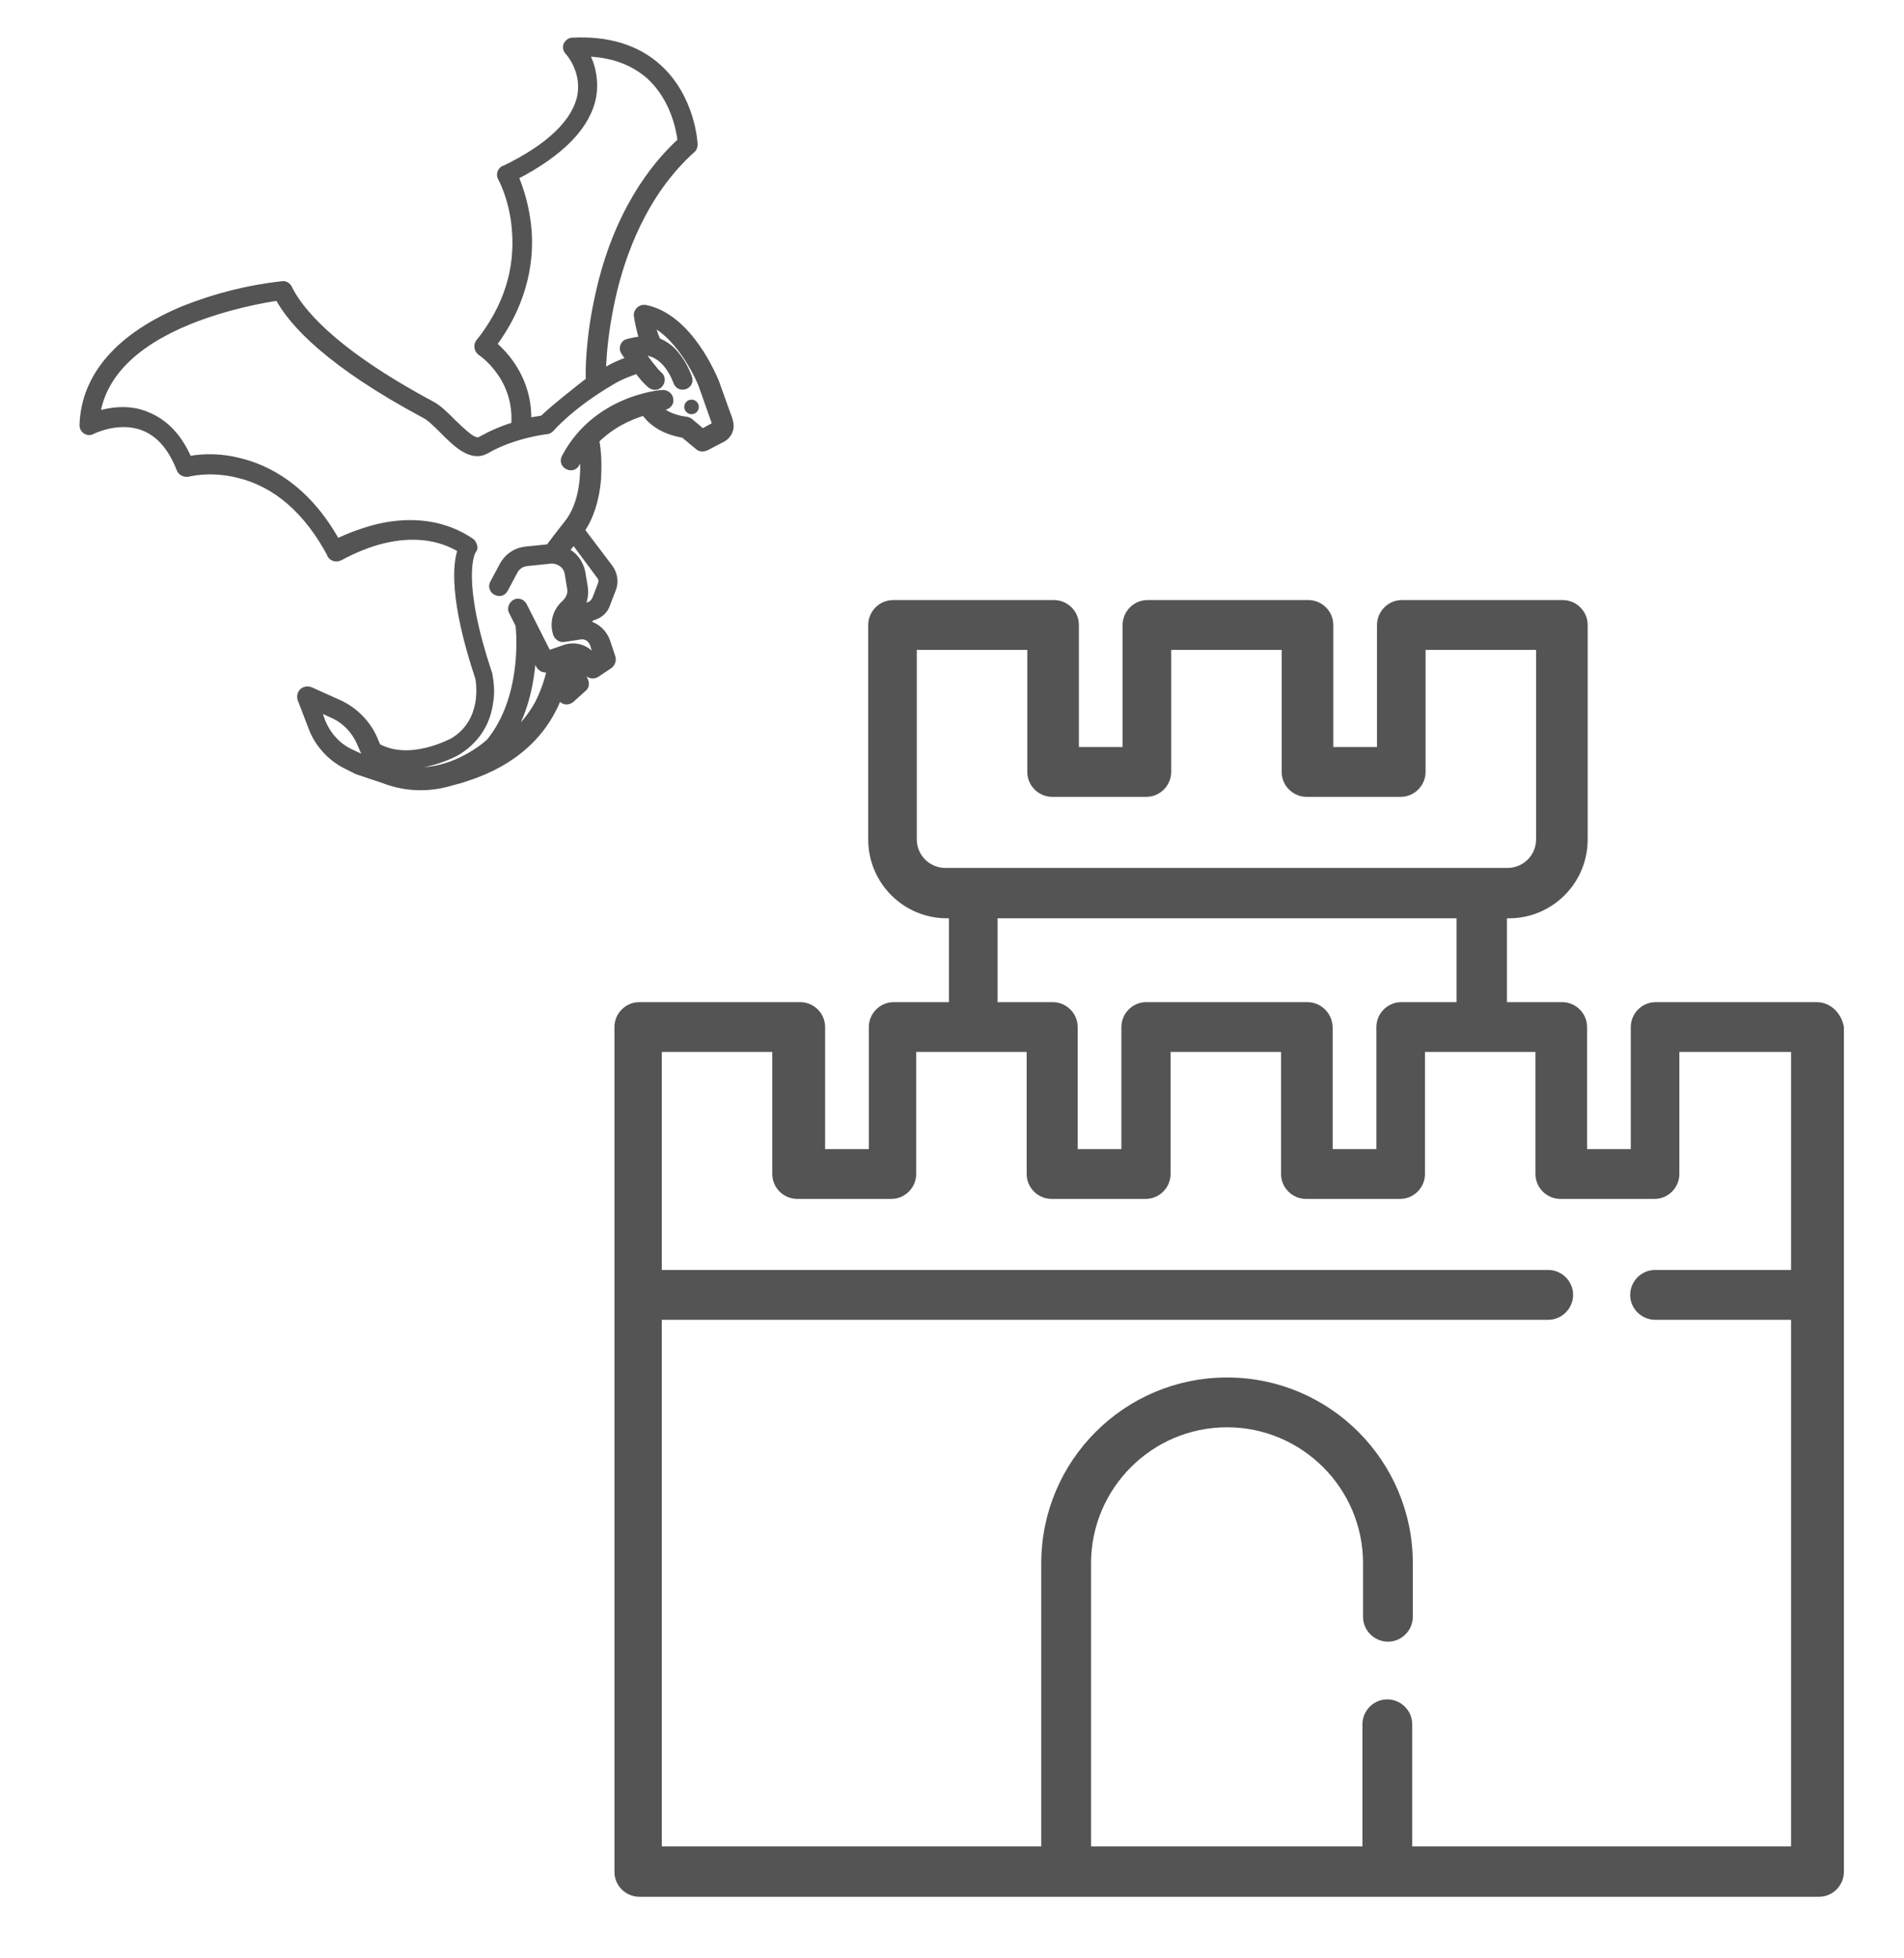 <?xml version="1.0" encoding="utf-8"?>
<!-- Generator: Adobe Illustrator 25.3.1, SVG Export Plug-In . SVG Version: 6.00 Build 0)  -->
<svg version="1.1" id="Layer_1" xmlns="http://www.w3.org/2000/svg" xmlns:xlink="http://www.w3.org/1999/xlink" x="0px" y="0px"
	 viewBox="0 0 313.6 322.4" style="enable-background:new 0 0 313.6 322.4;" xml:space="preserve">
<style type="text/css">
	.st0{fill:#545454;}
	.st1{fill:#545454;stroke:#545454;stroke-miterlimit:10;}
</style>
<g>
	<g>
		<path class="st0" d="M299.2,165h-26.5c-2.3,0-4.1,1.9-4.1,4.1v20.1h-7.2v-20.1c0-2.3-1.9-4.1-4.1-4.1h-9.1v-13.8h0.3
			c7.2,0,13-5.8,13-13v-35.3c0-2.3-1.9-4.1-4.1-4.1h-26.5c-2.3,0-4.1,1.9-4.1,4.1V123h-7.2v-20.1c0-2.3-1.9-4.1-4.1-4.1h-9.1l-8.3,0
			h-9.1c-2.3,0-4.1,1.9-4.1,4.1V123h-7.2v-20.1c0-2.3-1.9-4.1-4.1-4.1h-26.5c-2.3,0-4.1,1.9-4.1,4.1v35.3c0,7.2,5.8,13,13,13h0.3
			V165h-9.1c-2.3,0-4.1,1.9-4.1,4.1v20.1h-7.2v-20.1c0-2.3-1.9-4.1-4.1-4.1h-26.5c-2.3,0-4.1,1.9-4.1,4.1v139.1
			c0,2.3,1.9,4.1,4.1,4.1h194.3c2.3,0,4.1-1.9,4.1-4.1V169.1C303.3,166.8,301.5,165,299.2,165z M155.7,142.9c-2.6,0-4.7-2.1-4.7-4.7
			V107h18.2v20.1c0,2.3,1.9,4.1,4.1,4.1h15.5c2.3,0,4.1-1.9,4.1-4.1V107h18.2v20.1c0,2.3,1.9,4.1,4.1,4.1h15.5
			c2.3,0,4.1-1.9,4.1-4.1V107h18.2v31.2c0,2.6-2.1,4.7-4.7,4.7H155.7z M215.3,165h-26.5c-2.3,0-4.1,1.9-4.1,4.1v20.1h-7.2v-20.1
			c0-2.3-1.9-4.1-4.1-4.1h-9.1v-13.8h75.6V165h-9.1c-2.3,0-4.1,1.9-4.1,4.1v20.1h-7.2v-20.1C219.4,166.8,217.6,165,215.3,165z
			 M295,209.1h-22.4c-2.3,0-4.1,1.9-4.1,4.1c0,2.3,1.9,4.1,4.1,4.1H295v86.7h-62.4v-20.1c0-2.3-1.9-4.1-4.1-4.1
			c-2.3,0-4.1,1.9-4.1,4.1v20.1h-44.7v-46.6c0-12.3,10-22.4,22.4-22.4c12.3,0,22.4,10,22.4,22.4v8.8c0,2.3,1.9,4.1,4.1,4.1
			c2.3,0,4.1-1.9,4.1-4.1v-8.8c0-16.9-13.7-30.6-30.6-30.6s-30.6,13.7-30.6,30.6v46.6H109v-86.7h146c2.3,0,4.1-1.9,4.1-4.1
			c0-2.3-1.9-4.1-4.1-4.1H109v-35.9h18.2v20.1c0,2.3,1.9,4.1,4.1,4.1h15.5c2.3,0,4.1-1.9,4.1-4.1v-20.1h18.2v20.1
			c0,2.3,1.9,4.1,4.1,4.1h15.5c2.3,0,4.1-1.9,4.1-4.1v-20.1h18.2v20.1c0,2.3,1.9,4.1,4.1,4.1h15.5c2.3,0,4.1-1.9,4.1-4.1v-20.1h18.2
			v20.1c0,2.3,1.9,4.1,4.1,4.1h15.5c2.3,0,4.1-1.9,4.1-4.1v-20.1H295L295,209.1L295,209.1z"/>
	</g>
</g>
<g>
	<path class="st1" d="M30.4,50.8c-10.7,4.4-16.5,11-16.8,19.1c0,0.2,0,0.4,0.1,0.6c0.3,0.6,1,0.8,1.5,0.5c0,0,4.3-2.2,8.4-0.6
		c2.6,1,4.6,3.3,6,6.9c0.2,0.5,0.8,0.8,1.4,0.7c0,0,3.6-1,8.3,0.2c6.2,1.5,11.3,6,15.1,13.1c0,0,0,0,0,0.1c0.3,0.5,1,0.7,1.6,0.4
		c2.2-1.2,4.6-2.2,7-2.8c4.9-1.2,9.3-0.7,12.9,1.5c-0.8,2.2-1.5,8,2.9,21.2c0.1,0.7,1.2,7-4.2,10.3c-0.1,0-7,3.9-12.4,0.9l-0.5-1.2
		c-1.1-2.6-3.2-4.7-5.7-5.9l-4.9-2.2c-0.3-0.1-0.6-0.1-0.9,0c-0.6,0.2-0.9,0.9-0.7,1.5l1.8,4.7c1,2.7,3.1,5,5.7,6.3l1.6,0.8
		c0,0,0.1,0,0.2,0.1l4.2,1.4c4.3,1.7,8.3,1.4,11.5,0.4c0.8-0.2,1.6-0.4,2.4-0.7c8.1-2.6,12.1-7.3,14-10.9c0.5-0.9,0.9-1.8,1.2-2.7
		l0.3,0.5c0,0,0.1,0.1,0.1,0.1c0.4,0.5,1.1,0.5,1.6,0.1l2-1.8c0.4-0.3,0.5-0.8,0.3-1.3L95,109c0.4,0.1,0.8,0.4,1.1,0.8l0.6,0.9
		c0,0,0,0,0,0c0.3,0.5,1,0.7,1.6,0.3l2.1-1.4c0.4-0.3,0.6-0.8,0.5-1.3l-0.9-2.7c-0.5-1.4-1.6-2.5-3.1-2.9c0-0.5,0.4-1,0.9-1.1
		c1-0.3,1.9-1.1,2.2-2.1l1-2.6c0.4-1.1,0.2-2.4-0.5-3.4l-4.7-6.2c1.5-2.2,2.4-5,2.7-8.4c0.1-2.1,0.1-4.3-0.3-6.4
		c2.6-2.6,5.6-3.9,7.9-4.6c2,2.9,5.4,3.5,6.5,3.7l2.4,2c0.4,0.3,0.8,0.3,1.3,0.1l2.7-1.4c1.1-0.6,1.6-1.8,1.2-3l0-0.1l-2.3-6.4
		c0,0,0,0,0,0c-0.2-0.4-4.2-10.6-11.6-12.1c-0.1,0-0.3,0-0.4,0c-0.6,0.1-1.1,0.7-1,1.3c0.2,1.3,0.5,2.6,0.9,3.9
		c-0.8,0-1.6,0.2-2.4,0.4c-0.1,0-0.2,0.1-0.3,0.1c-0.5,0.3-0.7,1.1-0.3,1.6c0,0.1,0.4,0.5,0.8,1.2c-1.4,0.5-2.8,1.1-4,1.9
		c-0.1,0.1-0.2,0.1-0.3,0.2c0.1-4.2,0.7-8.3,1.6-12.4c1.6-7.1,5.2-17.1,13.1-24.2c0.3-0.2,0.4-0.6,0.4-0.9c0-0.3-0.4-7.7-5.9-12.7
		c-3.5-3.2-8.3-4.7-14.2-4.4c-0.3,0-0.5,0.1-0.7,0.3c-0.5,0.4-0.5,1.1,0,1.6c0.1,0.1,2.7,3,2,7.1c-0.8,4.3-5.1,8.5-12.6,12.1
		c0,0,0,0-0.1,0c-0.5,0.3-0.7,1-0.4,1.5c0,0,1.9,3.4,2.3,8.4c0.6,6.7-1.4,12.9-5.9,18.6c0,0,0,0.1-0.1,0.1c-0.3,0.5-0.2,1.2,0.3,1.6
		c0.3,0.2,6.2,4.2,5.6,12c-2,0.6-3.8,1.4-5.6,2.4c-1,0.6-2.9-1.4-4.5-2.9c-1.2-1.2-2.3-2.3-3.4-2.9c-17-9.1-22-15.9-23.6-19.2
		c-0.2-0.4-0.7-0.7-1.1-0.6C40.9,47.4,35.5,48.8,30.4,50.8L30.4,50.8z M98.6,48.3c-1.7,7.4-1.7,13.3-1.6,14.3
		c-0.4,0.3-6.3,4.9-7.6,6.3c-0.5,0.1-1.3,0.2-2.4,0.4c0.2-6.8-3.8-11-5.7-12.6c5.5-7.4,6.2-14.6,5.7-19.4c-0.3-2.8-1-5.6-2.1-8.2
		c7.6-3.9,11.9-8.4,12.8-13.2c0.4-2.4,0-5-1.2-7.1c4.3,0.1,7.8,1.4,10.5,3.8c4,3.7,4.9,8.9,5.1,10.6
		C107.4,27.5,101.5,35.3,98.6,48.3L98.6,48.3z M97,99.6c-1.4,0.4-2.3,1.7-2.5,3.1l0,0.2l-0.8,0.1c0-0.7,0.4-1.3,0.9-1.8l0.1-0.1
		c1.3-1.1,1.9-2.8,1.6-4.5l-0.4-2.4c-0.3-1.5-1.3-2.9-2.7-3.5c0.4-0.5,0.8-1,1.3-1.6l4.3,5.8c0.3,0.4,0.3,0.8,0.2,1.2l-1,2.6
		C97.7,99.2,97.4,99.5,97,99.6L97,99.6z M92.6,111.2c0.1-0.6,0.2-1.1,0.2-1.5l0.9,2.1l-0.4,0.4L92.6,111.2z M88.6,115.8
		c-1.2,2.2-2.8,4.1-4.7,5.6c2.9-4.6,3.7-9.9,3.9-13.7l1,1.9c0.3,0.5,0.8,0.7,1.4,0.6l0.4-0.1C90.2,112.1,89.5,114,88.6,115.8
		L88.6,115.8z M16,68.2c1-6.4,6.1-11.6,15.2-15.3c6.2-2.5,12.4-3.6,14.6-3.9c2.3,4.3,8.5,11,24.2,19.4c0.8,0.4,1.9,1.5,2.9,2.5
		c2.2,2.2,4.7,4.7,7.2,3.3c4.5-2.6,9.8-3.2,9.9-3.2c0.3,0,0.6-0.2,0.8-0.4c0,0,3.1-3.7,9.9-7.7c1.3-0.8,2.8-1.4,4.3-1.9
		c0.6,0.9,1.3,1.7,2.1,2.4c0,0,0,0,0,0c0.5,0.4,1.2,0.4,1.6-0.1c0.4-0.5,0.4-1.2-0.1-1.6c-0.8-0.7-2-2.4-3-3.7
		c4.1-0.2,5.7,4.7,5.8,4.9c0.2,0.6,0.8,0.9,1.4,0.7l0,0c0.6-0.2,0.9-0.8,0.7-1.4c-0.5-1.4-1.2-2.7-2.2-3.9c-0.8-1-1.8-1.7-3-2.2
		c-0.4-0.9-0.7-1.9-1-2.9c5,2.4,8.1,9.8,8.2,10.1l2.3,6.5c0,0.1,0,0.2-0.1,0.2l-2,1.1l-2-1.7c-0.2-0.2-0.4-0.2-0.7-0.3
		c0,0-2.8-0.2-4.6-2c0.6-0.1,1-0.1,1-0.1c0.6-0.1,1.1-0.6,1-1.2c0-0.6-0.6-1.1-1.2-1.1c-0.5,0-11.1,0.9-16.2,10.6
		c-0.3,0.6-0.1,1.2,0.5,1.5c0.6,0.3,1.2,0.1,1.5-0.5c0.3-0.6,0.6-1.1,1-1.7c0.2,3.3,0.1,8.3-2.7,11.7c-1.2,1.5-2.1,2.7-2.7,3.5
		l-0.2,0.3l-3.9,0.4c-1.6,0.2-2.9,1.1-3.7,2.5l-1.6,3c0,0,0,0,0,0c-0.3,0.5-0.1,1.2,0.5,1.5s1.2,0.1,1.5-0.5l1.6-3
		c0.4-0.7,1.1-1.2,2-1.3l3.9-0.4c1.3-0.1,2.6,0.8,2.8,2.1l0.4,2.4c0.2,0.9-0.2,1.8-0.8,2.4l-0.1,0.1c-1.5,1.3-2,3.3-1.4,5.1
		c0.2,0.5,0.7,0.9,1.3,0.8l2.6-0.4c1-0.2,1.9,0.4,2.2,1.4l0.6,1.9l-0.4,0.3c-1.1-1.7-3.1-2.4-5-1.7l-2.6,0.9l-4-7.9c0,0,0,0,0,0
		c-0.3-0.6-1-0.8-1.5-0.5s-0.8,1-0.5,1.5l1.1,2.2c0.2,1.5,1,12.1-4.8,19.2c-0.6,0.6-8.3,7.3-17.1,3.7c0,0-0.1,0-0.1,0l-4.2-1.3
		l-1.5-0.7c-2.1-1-3.7-2.8-4.6-5l-0.8-2.2l2.4,1.1c2.1,0.9,3.7,2.6,4.6,4.7l0.7,1.6c0.1,0.2,0.2,0.4,0.4,0.5c6.6,4,14.7-0.5,15-0.7
		c2.9-1.8,4.8-4.5,5.3-8c0.3-1.6,0.2-3.2-0.1-4.7c0,0,0-0.1,0-0.1c-5.2-15.5-2.9-20-2.7-20.3c0.2-0.2,0.3-0.5,0.2-0.8
		c-0.1-0.3-0.2-0.6-0.5-0.8c-4.3-2.9-9.6-3.7-15.5-2.3c-2.3,0.6-4.5,1.4-6.6,2.4c-5-9-11.5-12.2-16.1-13.3c-2.7-0.7-5.6-0.8-8.3-0.3
		c-1.6-3.7-3.9-6.1-6.9-7.3C21.2,67,17.9,67.6,16,68.2L16,68.2z"/>
	<circle class="st0" cx="113.9" cy="67" r="1.2"/>
</g>
</svg>
